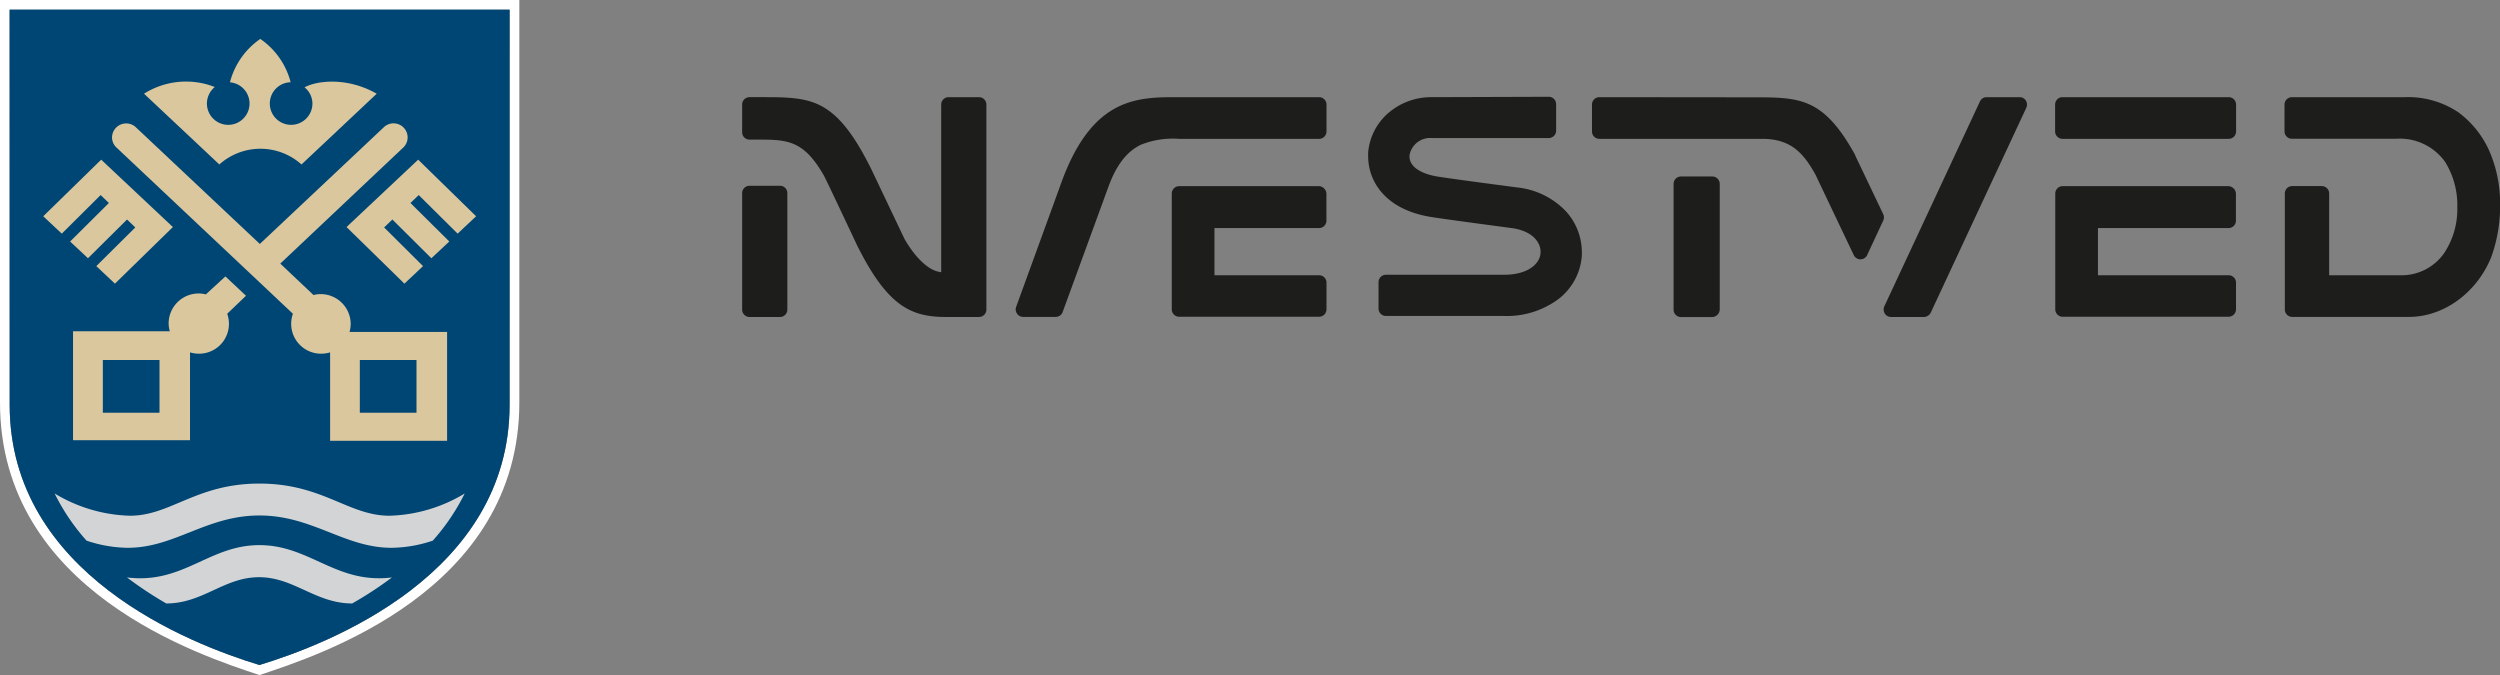 <svg xmlns="http://www.w3.org/2000/svg" viewBox="0 0 318 85.87"><rect x="0" y="0" width="318" height="85.87" fill="#808080" stroke="none"/><defs><style>.cls-1{fill:#fff;}.cls-2{fill:#004674;}.cls-3{fill:#d2d4d5;}.cls-4{fill:#dbc79e;}.cls-5{fill:#1d1d1b;}</style></defs><g id="Layer_2" data-name="Layer 2"><path class="cls-1" d="M121.71,153.55v51.19c0,24,25.56,32.19,33,34.68,7.45-2.49,33.06-10.64,33.06-34.68V153.55Zm64.82,51.5c0,21.55-23.05,30.42-31.82,33.09-8.81-2.67-31.77-11.54-31.77-33.09V154.78h63.6Z" transform="translate(-121.71 -153.55)"/><path class="cls-2" d="M122.94,205.05c0,21.55,23,30.42,31.77,33.09,8.77-2.67,31.82-11.54,31.82-33.09V154.78h-63.6Z" transform="translate(-121.71 -153.55)"/><path class="cls-3" d="M154.71,222.89c-6.44,0-9.7,5-16.85,4.11a48,48,0,0,0,5,3.31c4.67,0,7.35-3.34,11.8-3.34s7.19,3.34,11.85,3.34a48.08,48.08,0,0,0,5.06-3.31C164.47,227.88,161.16,222.89,154.71,222.89Z" transform="translate(-121.71 -153.55)"/><path class="cls-3" d="M171.24,219.15c-5.21,0-8.49-4.09-16.53-4.09s-11.27,4.09-16.47,4.09a19.46,19.46,0,0,1-9.58-2.83,26.68,26.68,0,0,0,4.06,6,16.91,16.91,0,0,0,5.24.91c6,0,10-4.11,16.75-4.11s10.82,4.11,16.8,4.11a16.92,16.92,0,0,0,5.25-.91,27,27,0,0,0,4.06-6A19.46,19.46,0,0,1,171.24,219.15Z" transform="translate(-121.71 -153.55)"/><polygon class="cls-4" points="12.87 20.31 21.99 28.88 14.62 36.08 12.25 33.85 17.21 28.93 16.16 27.92 11.19 32.85 8.92 30.72 13.85 25.82 12.8 24.81 7.86 29.72 5.5 27.51 12.87 20.31"/><polygon class="cls-4" points="53.19 20.31 44.08 28.88 51.44 36.08 53.81 33.85 48.86 28.93 49.91 27.92 54.87 32.85 57.15 30.72 52.21 25.82 53.26 24.81 58.21 29.72 60.56 27.51 53.19 20.31"/><path class="cls-4" d="M160.45,164.66a2.66,2.66,0,0,1,1,2.06,2.71,2.71,0,1,1-2.77-2.71,9.61,9.61,0,0,0-3.86-5.51l0,0,0,0a9.62,9.62,0,0,0-3.86,5.52,2.71,2.71,0,1,1-1.93.6,10,10,0,0,0-9,.85l9.58,9a7.83,7.83,0,0,1,10.45,0l9.57-9C165.83,163.31,162,163.81,160.45,164.66Z" transform="translate(-121.71 -153.55)"/><path class="cls-4" d="M166.17,195.77a4,4,0,0,0,.15-1,3.82,3.82,0,0,0-3.81-3.81,3.52,3.52,0,0,0-.92.12l-4.23-4L173,172.32h0a1.76,1.76,0,0,0,.56-1.3,1.79,1.79,0,0,0-3-1.31h0l-15.8,14.87-15.8-14.87h0a1.8,1.8,0,0,0-3,1.31,1.77,1.77,0,0,0,.57,1.3h0l22.44,21.14a3.8,3.8,0,0,0,3.59,5.08,3.93,3.93,0,0,0,1.14-.17v11.25h14.88V195.77Zm8.52,10.28h-7.21v-6.71h7.21Z" transform="translate(-121.71 -153.55)"/><path class="cls-4" d="M153,191.17l-2.62-2.46L147.89,191a3.52,3.52,0,0,0-.92-.12,3.82,3.82,0,0,0-3.81,3.81,3.58,3.58,0,0,0,.15,1H131v13.85h14.88V198.37a3.88,3.88,0,0,0,1.14.17,3.8,3.8,0,0,0,3.59-5.08Zm-11,14.88h-7.21v-6.71H142Z" transform="translate(-121.71 -153.55)"/></g><g id="Layer_3_copy" data-name="Layer 3 copy"><path class="cls-5" d="M412.57,166.19a.94.94,0,0,0-.27.66v3.41a.94.94,0,0,0,.94.94h13.25a7.08,7.08,0,0,1,6.23,2.93,10.47,10.47,0,0,1,1.56,5.83,10.09,10.09,0,0,1-1.65,5.75,6.59,6.59,0,0,1-5.65,2.85h-9v-10.4a.94.94,0,0,0-.94-.94h-3.77a.93.93,0,0,0-.93.94v14.76a.94.94,0,0,0,.93.94h14.87c4.36,0,8.54-3,10.41-7.49a18.89,18.89,0,0,0,1.17-6.76,16.6,16.6,0,0,0-1-5.93,12.33,12.33,0,0,0-4.3-5.84,11.46,11.46,0,0,0-6.82-1.93H413.24A1,1,0,0,0,412.57,166.19Z" transform="translate(-121.71 -153.55)"/><path class="cls-5" d="M271.07,165.91c-2.68,0-5.28.13-7.73,1.54-2.84,1.64-5.06,4.83-6.78,9.75,0,0-5.6,15.39-5.6,15.39a.94.94,0,0,0,.12.86.93.93,0,0,0,.77.41H256a.93.93,0,0,0,.88-.62l5.82-15.93c1-2.74,2.32-4.48,4.13-5.35a11,11,0,0,1,4.86-.75H289.5a.94.94,0,0,0,.94-.94v-3.42a.94.94,0,0,0-.94-.94Z" transform="translate(-121.71 -153.55)"/><path class="cls-5" d="M289.49,177.23H271.7a.94.94,0,0,0-.94.94v14.73a.94.94,0,0,0,.94.94h17.8a1,1,0,0,0,.67-.28,1,1,0,0,0,.27-.66V189.5a.94.94,0,0,0-.94-.94H276.19v-6h13.3a.94.94,0,0,0,.94-.94v-3.42a.94.94,0,0,0-.28-.66A.91.91,0,0,0,289.49,177.23Z" transform="translate(-121.71 -153.55)"/><path class="cls-5" d="M405.18,177.23h-21.1a.94.94,0,0,0-.94.94v14.73a.94.94,0,0,0,.94.94h21.11a1,1,0,0,0,.67-.28,1,1,0,0,0,.27-.66V189.5a.94.94,0,0,0-.94-.94H388.57v-6h16.61a.94.94,0,0,0,.94-.94v-3.42a1,1,0,0,0-.27-.66A1,1,0,0,0,405.18,177.23Z" transform="translate(-121.71 -153.55)"/><path class="cls-5" d="M405.2,165.91H384.06a.94.94,0,0,0-.94.94v3.42a.94.94,0,0,0,.94.94H405.2a.94.94,0,0,0,.94-.94v-3.42a.94.94,0,0,0-.94-.94Z" transform="translate(-121.71 -153.55)"/><path class="cls-5" d="M242.36,165.91a.94.94,0,0,0-.93.94v21.33l-.24-.05c-1.39-.22-3.05-1.79-4.43-4.19l-4.22-8.87c-3.61-7.27-6.32-8.76-10.35-9.07-1.1-.09-2.34-.09-3.65-.09h-1.49a.94.94,0,0,0-.94.94v3.53a.94.94,0,0,0,.94.93h1.33c3.61,0,5.62.2,8.11,4.54.21.35,2.26,4.7,4.21,8.84,3.86,7.76,6.84,9.18,11.32,9.18h4.22a.94.94,0,0,0,.94-.93V166.85a.94.94,0,0,0-.94-.94Zm-.93,22.27h0" transform="translate(-121.71 -153.55)"/><path class="cls-5" d="M217.05,177.18a.94.94,0,0,0-.94.93v14.83a.94.94,0,0,0,.94.93h3.88a.93.93,0,0,0,.93-.93V178.11a.93.93,0,0,0-.93-.93Z" transform="translate(-121.71 -153.55)"/><path class="cls-5" d="M374.41,165.91a.93.93,0,0,0-.85.54l-12.17,26.08a1,1,0,0,0,.06.9.94.94,0,0,0,.79.44h4.2a1,1,0,0,0,.86-.55l12.16-26.07a1,1,0,0,0-.06-.91.93.93,0,0,0-.79-.43Z" transform="translate(-121.71 -153.55)"/><path class="cls-5" d="M325.15,165.91a.94.94,0,0,0-.94.94v3.42a.94.94,0,0,0,.94.94h20.66c3.6,0,5.23,1.67,6.83,4.56L357.51,186a.94.94,0,0,0,1.7,0l2.05-4.4a.93.93,0,0,0,0-.8l-3.57-7.48,0-.05c-4.05-7.34-7.06-7.34-13-7.34Z" transform="translate(-121.71 -153.55)"/><path class="cls-5" d="M335.52,176a.94.94,0,0,0-.93.94v16a.94.94,0,0,0,.93.94h4a1,1,0,0,0,.94-.94v-16a.94.94,0,0,0-.94-.94Z" transform="translate(-121.71 -153.55)"/><path class="cls-5" d="M303.82,165.91a8.33,8.33,0,0,0-5.6,2.09h0a7.49,7.49,0,0,0-2.48,4.94v0l0,.49v0c0,3.11,2.1,6.77,8,7.72,2,.32,10.25,1.41,10.25,1.41,2.72.37,3.68,1.87,3.68,3v.17c-.09,1.36-1.57,2.77-4.66,2.77H298a.94.94,0,0,0-.94.94v3.36a.94.94,0,0,0,.94.94h15a11,11,0,0,0,7-2.19,7.65,7.65,0,0,0,2.92-5.49.06.06,0,0,0,0,0v-.47a7.72,7.72,0,0,0-2.06-5.2,10,10,0,0,0-6.18-3s-8.18-1.07-10.11-1.38c-2.23-.37-3.57-1.31-3.57-2.54v-.17a2.66,2.66,0,0,1,2.85-2.19h14.86a.94.94,0,0,0,.94-.94v-3.37a.94.94,0,0,0-.94-.94Z" transform="translate(-121.71 -153.55)"/></g></svg>